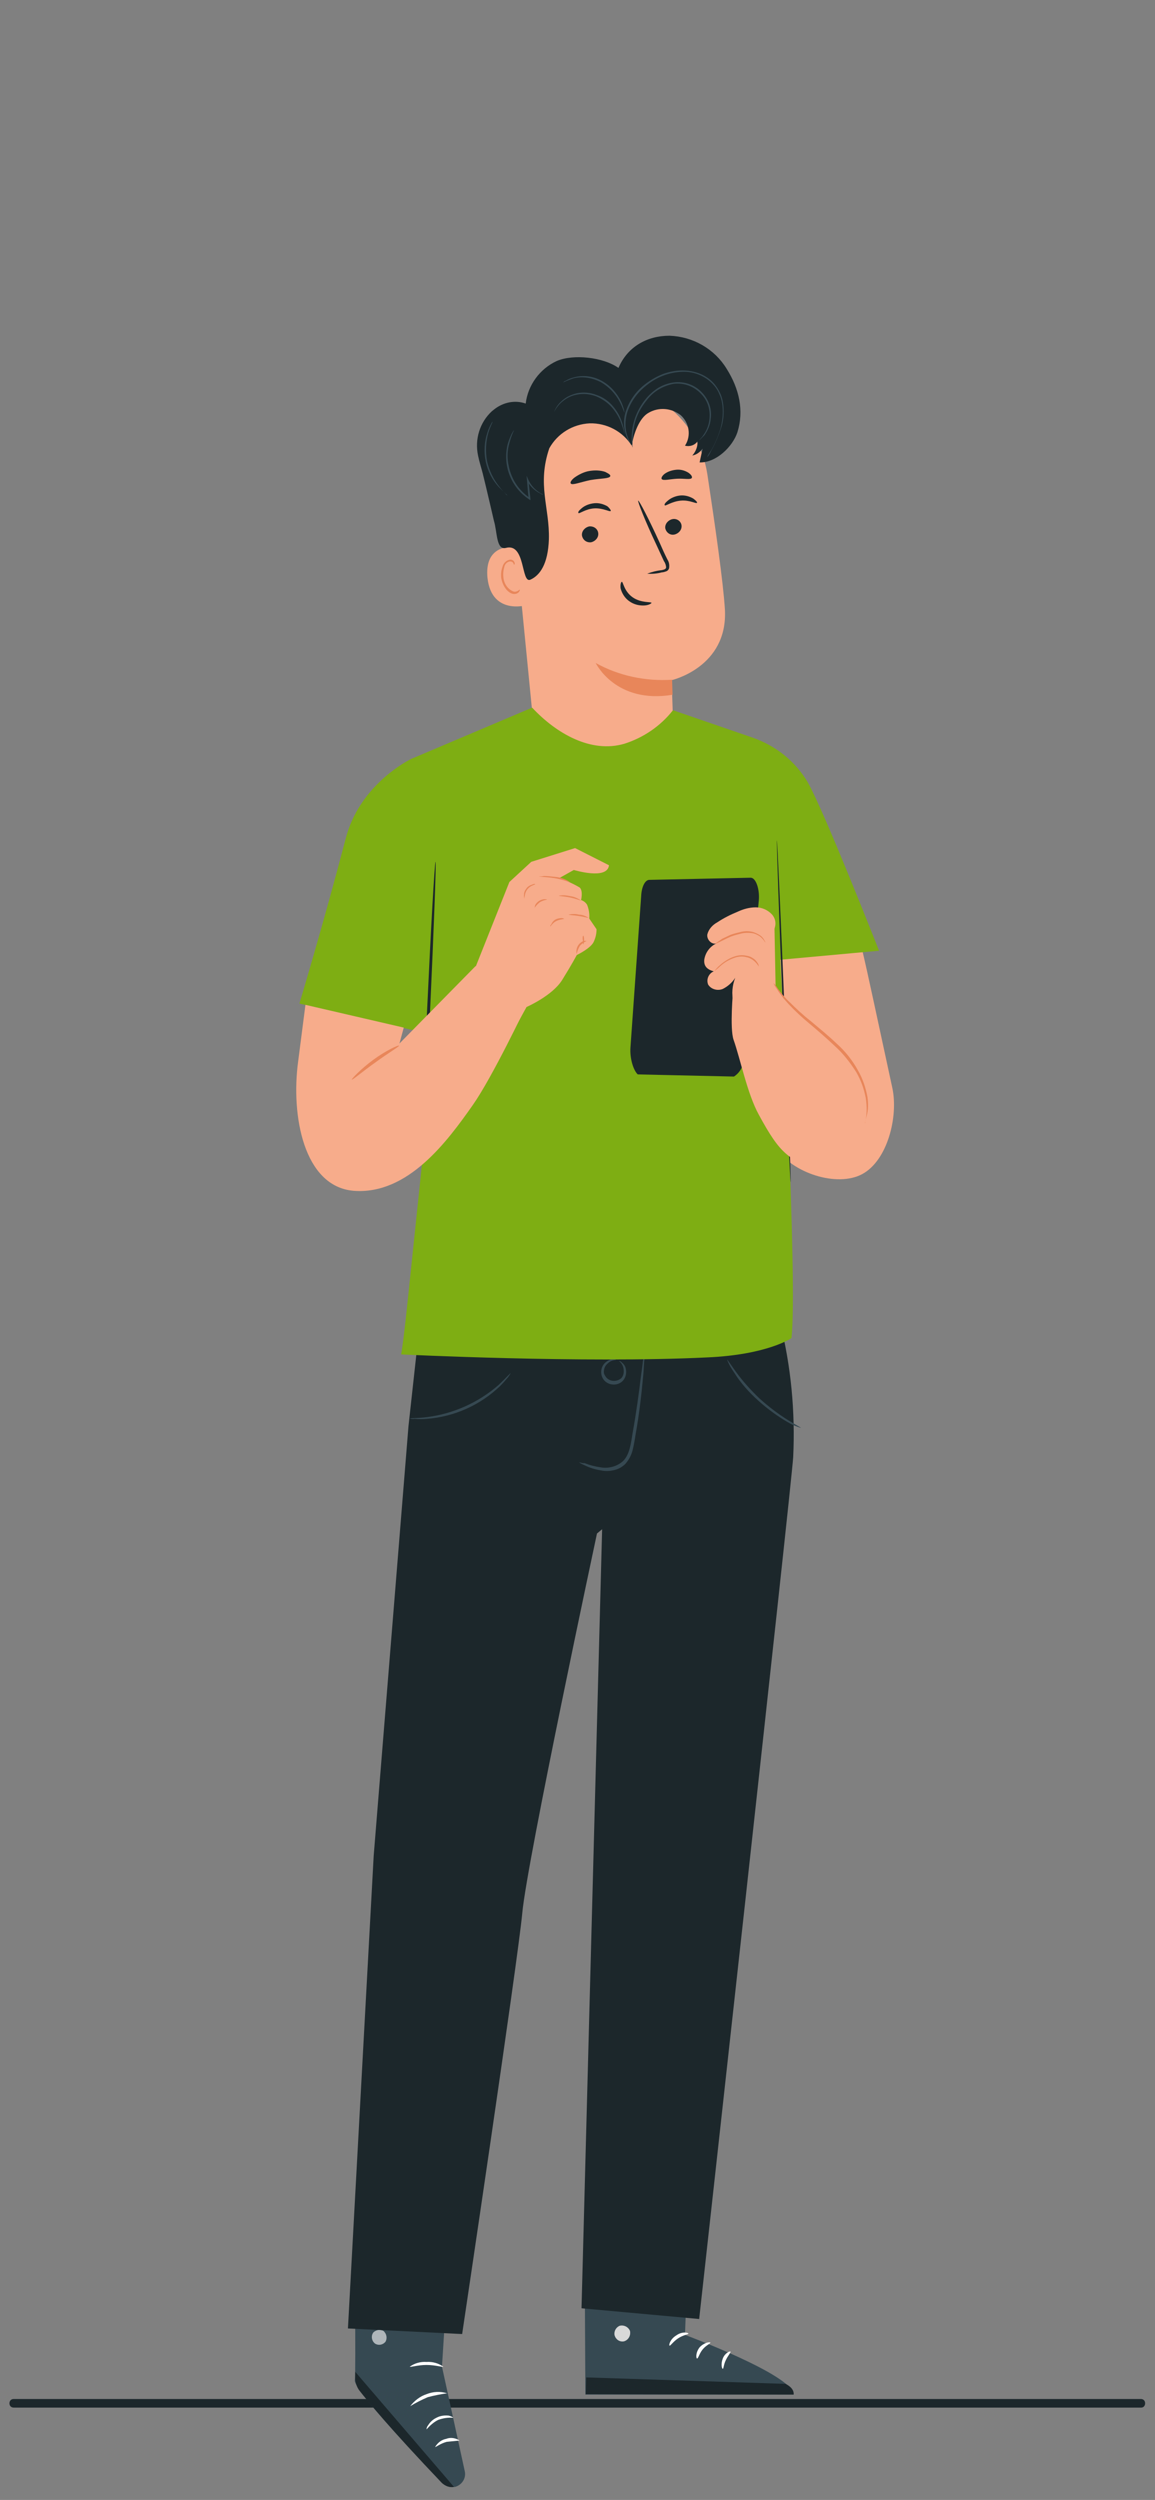 <?xml version="1.0" encoding="utf-8"?>
<!-- Generator: Adobe Illustrator 23.1.0, SVG Export Plug-In . SVG Version: 6.00 Build 0)  -->
<svg version="1.1" id="Livello_1" xmlns="http://www.w3.org/2000/svg" xmlns:xlink="http://www.w3.org/1999/xlink" x="0px" y="0px"
	 viewBox="0 0 269 582.1" style="enable-background:new 0 0 269 582.1;" xml:space="preserve">
<rect x="0" y="0" width="269" height="582.1" fill="#808080" stroke="none"/>
<style type="text/css">
	.st0{fill:#1C272B;}
	.st1{fill:#F7AC8B;}
	.st2{fill:#E8865A;}
	.st3{fill:#364952;}
	.st4{fill:#D9D9D9;}
	.st5{fill:#FFFFFF;}
	.st6{opacity:0.6;}
	.st7{fill:#7EAE13;}
</style>
<g id="Linea_1_1_">
	<path class="st0" d="M265.8,560.6H3.2c-0.6,0-1-0.4-1-1s0.4-1,1-1h262.5c0.6,0,1,0.4,1,1S266.3,560.6,265.8,560.6z"/>
</g>
<g id="freepik--character-2--inject-24" transform="translate(-142.164 -31.927)">
	<path id="Tracciato_190" class="st1" d="M306.9,142.3c-2-12.8-13.5-22-26.4-21l-1.3,0.1c-13.8,1.8-20,14.6-17.8,28.3l4.8,48.8
		l0.2,10.1l32.9,3l-0.7-21.3c0,0,13.1-3,12.4-16.4C310.6,167.4,308.7,154.2,306.9,142.3z"/>
	<path id="Tracciato_191" class="st2" d="M298.7,190.2c-6.2,0.4-12.4-0.9-17.8-3.9c0,0,4.6,9.6,17.9,7.4L298.7,190.2z"/>
	<path id="Tracciato_192" class="st0" d="M300.9,154.3c0.1,1-0.7,1.9-1.7,2.1c-1,0.2-1.9-0.5-2.1-1.5l0,0l0,0
		c-0.1-1,0.7-1.9,1.7-2.1C299.8,152.6,300.8,153.3,300.9,154.3L300.9,154.3L300.9,154.3z"/>
	<path id="Tracciato_193" class="st0" d="M304.5,149c-0.2,0.3-1.7-0.7-3.8-0.5s-3.5,1.3-3.7,1.1s0.1-0.6,0.7-1.1
		c0.8-0.7,1.9-1.1,2.9-1.2c1.1-0.1,2.1,0.2,3,0.7C304.3,148.5,304.6,148.9,304.5,149z"/>
	<path id="Tracciato_194" class="st0" d="M281.5,156.1c0.1,1-0.7,1.9-1.7,2.1c-1,0.1-1.9-0.5-2.1-1.6l0,0l0,0
		c-0.1-1,0.7-1.9,1.7-2.1C280.5,154.4,281.4,155.1,281.5,156.1L281.5,156.1L281.5,156.1z"/>
	<path id="Tracciato_195" class="st0" d="M284.4,150.9c-0.2,0.3-1.7-0.7-3.8-0.6c-2,0.1-3.5,1.3-3.7,1.1s0.1-0.6,0.7-1.1
		c0.8-0.7,1.9-1.1,3-1.2c1.1-0.1,2.1,0.2,3,0.7C284.2,150.3,284.5,150.8,284.4,150.9z"/>
	<path id="Tracciato_196" class="st0" d="M292.9,165.5c1.1-0.4,2.2-0.7,3.3-0.8c0.5-0.1,1-0.2,1.1-0.6c0-0.5-0.2-1.1-0.5-1.5
		l-1.8-3.9c-2.6-5.5-4.4-10.1-4.2-10.2s2.5,4.3,5,9.8c0.6,1.4,1.2,2.7,1.8,3.9c0.4,0.6,0.5,1.3,0.4,2c-0.1,0.4-0.4,0.7-0.8,0.8
		c-0.3,0.1-0.6,0.2-0.9,0.2C295.2,165.5,294,165.6,292.9,165.5z"/>
	<path id="Tracciato_197" class="st0" d="M287,167.4c0.3,0,0.5,2.2,2.5,3.6c2,1.4,4.4,1,4.4,1.3c0,0.1-0.5,0.5-1.5,0.6
		c-1.3,0.1-2.6-0.2-3.7-1c-1-0.7-1.7-1.8-2-3C286.6,168,286.8,167.4,287,167.4z"/>
	<path id="Tracciato_198" class="st0" d="M284.3,142.8c-0.2,0.6-2.2,0.5-4.6,0.9c-2.4,0.5-4.3,1.3-4.6,0.8c-0.2-0.2,0.1-0.8,0.9-1.4
		c1-0.7,2.2-1.3,3.4-1.5c1.2-0.2,2.5-0.2,3.7,0.2C283.9,142.2,284.4,142.5,284.3,142.8z"/>
	<path id="Tracciato_199" class="st0" d="M303.3,143.2c-0.3,0.5-1.8,0.1-3.5,0.2s-3.1,0.5-3.5,0.1c-0.2-0.2,0-0.7,0.6-1.2
		c0.8-0.6,1.8-0.9,2.8-1s2,0.2,2.8,0.7C303.2,142.5,303.4,142.9,303.3,143.2z"/>
	<path id="Tracciato_200" class="st1" d="M264.5,162.5c-0.2-2-1.9-3.4-3.9-3.2l0,0c-0.1,0-0.2,0-0.3,0c-2.5,0.4-5.1,2-4.6,7.2
		c1,9.1,9.9,6.3,9.9,6S264.9,166.3,264.5,162.5z"/>
	<path id="Tracciato_201" class="st2" d="M263.2,169.2c-0.1,0.1-0.3,0.2-0.4,0.3c-0.4,0.2-0.8,0.3-1.2,0.1c-1.3-0.6-2.1-1.9-2.2-3.3
		c-0.1-0.8,0-1.6,0.2-2.3c0.1-0.6,0.5-1.1,1.1-1.3c0.4-0.1,0.8,0,1,0.3c0.1,0.2,0.1,0.4,0.2,0.4s0.2-0.2,0.1-0.5
		c-0.1-0.2-0.2-0.4-0.4-0.5c-0.3-0.2-0.6-0.2-0.9-0.1c-0.7,0.2-1.3,0.8-1.5,1.6c-0.3,0.8-0.4,1.7-0.3,2.6c0.3,1.8,1.4,3.4,2.7,3.7
		c0.5,0.1,1,0,1.4-0.4C263.2,169.5,263.3,169.3,263.2,169.2z"/>
	<path id="Tracciato_202" class="st0" d="M257.2,153.2c0.8,2.6,0.5,6.9,2.8,6.3c4.6-1.2,3.5,8.4,5.7,7.4s4.1-3.6,4.3-9.4
		c0.2-7.4-2.8-12.7,0.1-21.2c1.9-3.4,5.4-5.6,9.4-5.8c4-0.1,7.7,1.9,9.8,5.2c0.4-2.6,1.7-6.5,4-7.7c2.3-1.3,5.2-1.1,7.4,0.6
		c2,1.8,2.5,4.8,1,7.1c1.1,0.3,2.3-0.1,2.9-1c0.1,1.2-0.4,2.4-1.2,3.3c1-0.2,1.8-0.8,2.4-1.6l-0.7,3.2c3.9,0.1,7.7-3.7,8.8-7
		c1.6-5.1,0.4-10.2-2.5-14.8c-2.8-4.6-7.8-7.5-13.3-7.7c-5.3,0-9.8,2.6-11.9,7.5c-3.5-2.5-10.5-3.3-14.4-1.6
		c-3.9,1.8-6.7,5.6-7.2,9.9c-2.5-0.9-5.3-0.3-7.4,1.4l-0.5,0.4c-2.8,2.6-4,6.5-3.2,10.3c0.3,1.5,0.8,3,1.1,4.2
		C255.5,145.8,257.2,153.2,257.2,153.2z"/>
	<path id="Tracciato_203" class="st3" d="M305.1,134.4c0.1-0.1,0.2-0.2,0.3-0.3c0.3-0.3,0.5-0.5,0.8-0.8c0.8-1.1,1.4-2.5,1.5-3.9
		c0.3-2.1-0.4-4.2-1.8-5.8c-1.7-2-4.3-3-7-2.6c-1.3,0.2-2.6,0.7-3.7,1.4c-1,0.7-1.9,1.5-2.7,2.5c-2.2,2.7-3.4,6.2-3.2,9.7
		c0,0.4,0.1,0.8,0.1,1.1c0,0.1,0,0.3,0.1,0.4c-0.1-1.9,0.1-3.8,0.5-5.6c0.5-2,1.5-3.8,2.8-5.4c1.5-2,3.7-3.3,6.2-3.8
		c2.5-0.3,4.9,0.6,6.6,2.5c1.4,1.5,2,3.5,1.8,5.6c-0.1,1.4-0.6,2.7-1.4,3.8C305.5,134,305,134.3,305.1,134.4z"/>
	<path id="Tracciato_204" class="st3" d="M306.9,138.4c0.1-0.1,0.2-0.3,0.3-0.4c0.2-0.3,0.4-0.7,0.7-1.3c0.9-1.6,1.6-3.3,2.2-5.1
		c0.4-1.2,0.6-2.5,0.6-3.8c0-1.5-0.2-3-0.8-4.3c-0.7-1.5-1.7-2.8-3.1-3.7c-1.5-1-3.3-1.5-5-1.6c-1.8-0.1-3.5,0.2-5.2,0.8
		c-1.5,0.6-2.9,1.4-4.2,2.4c-2.2,1.7-3.8,4-4.6,6.7c-0.5,1.8-0.4,3.7,0.3,5.5c0.2,0.5,0.4,0.9,0.7,1.3c0.1,0.2,0.2,0.3,0.3,0.4
		c-0.3-0.6-0.6-1.2-0.8-1.8c-0.6-1.7-0.6-3.6-0.1-5.4c0.8-2.6,2.4-4.8,4.6-6.5c2.6-2.1,5.8-3.2,9.1-3.1c1.7,0.1,3.3,0.6,4.8,1.6
		c1.3,0.9,2.4,2.1,3,3.6c0.6,1.3,0.8,2.7,0.8,4.2c0,1.3-0.2,2.5-0.5,3.7c-0.5,1.7-1.2,3.4-2.1,5L307,138
		C307,138.1,306.9,138.3,306.9,138.4z"/>
	<path id="Tracciato_205" class="st3" d="M260.4,147.3c-0.7-0.6-1.4-1.3-1.9-2c-1.4-1.7-2.4-3.8-2.9-6c-0.4-2.2-0.3-4.5,0.3-6.6
		c0.5-1.6,1.1-2.6,1-2.6c-0.2,0.2-0.3,0.4-0.4,0.6c-0.3,0.6-0.6,1.2-0.8,1.9c-1.5,4.4-0.5,9.4,2.7,12.8c0.5,0.5,1,1,1.5,1.4
		C259.9,147.1,260.2,147.2,260.4,147.3z"/>
	<path id="Tracciato_206" class="st3" d="M268.7,147.1c-0.4-0.2-0.8-0.4-1.2-0.7c-1-0.7-1.8-1.7-2.3-2.8l-0.4-0.9l0.1,1
		c0.1,1.3,0.2,2.8,0.4,4.4l0.3-0.2c-1.2-0.8-2.2-1.8-3-2.9c-1-1.4-1.7-3.1-2-4.8c-0.3-1.4-0.3-2.9,0-4.3c0.3-1.3,0.7-2.6,1.3-3.8
		c-0.1,0.1-0.1,0.1-0.2,0.2c-0.1,0.2-0.3,0.5-0.4,0.7c-0.4,0.9-0.8,1.8-1,2.8c-1,4.8,1,9.7,5.1,12.4l0.3,0.2V148
		c-0.2-1.6-0.3-3.1-0.5-4.4l-0.3,0.1c0.5,1.2,1.4,2.1,2.5,2.8c0.3,0.2,0.6,0.3,0.9,0.5C268.4,147.1,268.6,147.1,268.7,147.1z"/>
	<path id="Tracciato_207" class="st3" d="M271.2,127.9c0.5-1,1.2-1.9,2.1-2.6c1-0.8,2.1-1.3,3.3-1.5c1.5-0.3,3-0.1,4.4,0.4
		c1.4,0.6,2.6,1.4,3.6,2.5c0.8,0.9,1.5,2,2,3.1c0.4,1.1,0.8,2.1,1,3.3c0-0.3,0-0.6-0.1-0.9c-0.3-2.1-1.2-4.1-2.6-5.7
		c-1-1.2-2.3-2.1-3.8-2.6c-1.5-0.6-3.1-0.7-4.6-0.4c-1.2,0.3-2.4,0.8-3.4,1.7c-0.7,0.6-1.2,1.2-1.6,2
		C271.4,127.4,271.3,127.6,271.2,127.9C271.2,127.8,271.2,127.8,271.2,127.9z"/>
	<path id="Tracciato_208" class="st3" d="M273.3,121c0.8-0.4,1.6-0.7,2.5-1c2.1-0.5,4.3-0.1,6.3,0.9c1.9,1.1,3.4,2.7,4.4,4.6
		c0.8,1.5,1,2.5,1.1,2.5c0-0.2-0.1-0.5-0.1-0.7c-0.2-0.6-0.4-1.3-0.7-1.9c-1-2-2.5-3.7-4.5-4.8c-2-1.1-4.3-1.4-6.5-0.8
		c-0.7,0.2-1.3,0.4-1.9,0.8C273.7,120.6,273.5,120.8,273.3,121z"/>
	<path id="Tracciato_209" class="st3" d="M302.6,550.6l-0.9,25c0,0,25.1,9.3,25.3,13.9h-48.5l-0.2-38.9H302.6z"/>
	<path id="Tracciato_210" class="st4" d="M286.7,573.4c-1,0.3-1.6,1.3-1.4,2.3c0.3,1,1.2,1.6,2.2,1.4c1-0.3,1.6-1.3,1.4-2.4
		c-0.4-1-1.5-1.5-2.5-1.2"/>
	<path id="Tracciato_211" class="st0" d="M278.6,589.4l0.1-3.9l46.4,1.5c0,0,2.1,0.9,1.9,2.5L278.6,589.4z"/>
	<path id="Tracciato_212" class="st5" d="M302.5,575.3c0,0.2-1.2,0.3-2.4,1.1s-1.8,1.8-2,1.7s0.1-1.5,1.6-2.4
		C301.1,574.7,302.5,575.1,302.5,575.3z"/>
	<path id="Tracciato_213" class="st5" d="M307.6,577.4c0.1,0.2-1,0.6-1.8,1.6s-1,2.1-1.3,2.1c-0.2,0-0.4-1.3,0.6-2.6
		C306.2,577.3,307.6,577.2,307.6,577.4z"/>
	<path id="Tracciato_214" class="st5" d="M310.5,583.5c-0.2,0-0.5-1.1,0-2.4c0.5-1.3,1.7-1.8,1.8-1.6s-0.6,0.9-1.1,2
		C310.7,582.5,310.7,583.5,310.5,583.5z"/>
	<path id="Tracciato_215" class="st5" d="M302.1,569.6c-0.1,0.2-1.2-0.1-2.5,0s-2.4,0.5-2.5,0.3s0.9-1.1,2.5-1.1
		C301.1,568.7,302.2,569.4,302.1,569.6z"/>
	<path id="Tracciato_216" class="st3" d="M247,552.9l-1.9,30.1l5.3,24.3c0.4,1.7-0.7,3.3-2.3,3.7l0,0c-0.1,0-0.1,0-0.2,0l0,0
		c-1,0.1-2-0.2-2.7-0.9c-4.4-4.6-20.6-21.6-20.4-23.9c0.3-2.6-0.1-31.9-0.1-31.9L247,552.9z"/>
	<path id="Tracciato_217" class="st0" d="M247.9,611l-23-26.8v1.3c0,1.1,0.3,2.2,1,3.1c1.8,2.3,7,8.7,19.2,21.5
		C245.9,610.8,246.9,611.2,247.9,611L247.9,611z"/>
	<g id="Raggruppa_47" transform="translate(209.817 496.332)" class="st6">
		<path id="Tracciato_218" class="st5" d="M21.7,78.4c0.7,0.6,0.9,1.7,0.4,2.5c-0.6,0.7-1.6,0.9-2.4,0.4c-0.8-0.6-1-1.8-0.4-2.6
			c0.7-0.7,1.8-0.8,2.6-0.2"/>
	</g>
	<path id="Tracciato_219" class="st5" d="M241.5,597.6c0.8-0.9,1.7-1.7,2.7-2.2c1.1-0.4,2.3-0.6,3.5-0.5c0-0.1-0.3-0.3-1-0.5
		c-0.9-0.1-1.9,0-2.7,0.4c-0.9,0.4-1.6,1-2.1,1.8C241.5,597.1,241.5,597.5,241.5,597.6z"/>
	<path id="Tracciato_220" class="st5" d="M243.5,601.7c0.1,0.1,1.2-0.8,2.7-1.2c1-0.1,2-0.2,3-0.3c-0.9-0.6-2.1-0.8-3.1-0.4
		C245,600,244.1,600.7,243.5,601.7z"/>
	<path id="Tracciato_221" class="st5" d="M237.7,592.2c1.3-0.8,2.7-1.5,4.1-2.1c1.5-0.4,3-0.7,4.5-0.9c-1.6-0.5-3.3-0.4-4.8,0.2
		C240,589.9,238.7,590.9,237.7,592.2z"/>
	<path id="Tracciato_222" class="st5" d="M237.6,583c0.1,0.2,1.8-0.4,3.9-0.4s3.9,0.6,3.9,0.4c-1.1-0.8-2.5-1.2-3.9-1.1
		C240.1,581.8,238.7,582.2,237.6,583z"/>
	<path id="Tracciato_223" class="st5" d="M237.9,574.1c1.3-0.4,2.7-0.6,4.1-0.6c1.4,0.2,2.7,0.6,4,1.2c0-0.1-0.3-0.5-0.9-0.9
		c-1.8-1.1-4.1-1.3-6.1-0.5C238.2,573.7,237.9,574.1,237.9,574.1z"/>
	<path id="Tracciato_224" class="st5" d="M242,571.9c0.1-0.4,0.2-0.8,0.1-1.1c-0.1-1.1-0.3-2.1-0.8-3c-0.3-0.7-0.8-1.3-1.5-1.7
		c-0.5-0.2-1-0.2-1.4,0.2c-0.3,0.4-0.5,0.8-0.5,1.3c0.1,2.1,1.6,3.9,3.7,4.2c2,0.3,4.1-0.7,5.1-2.4c0.3-0.4,0.3-1,0.1-1.5
		s-0.7-0.7-1.2-0.7c-0.7,0.1-1.5,0.5-2,1c-0.8,0.6-1.6,1.4-2.2,2.3c-0.2,0.3-0.4,0.7-0.5,1c0.8-1.1,1.8-2.1,2.9-2.9
		c0.5-0.4,1.1-0.7,1.8-0.8c0.3,0,0.6,0.1,0.7,0.4c0.1,0.3,0,0.7-0.2,1c-0.9,1.5-2.7,2.3-4.4,2.1c-1.7-0.3-3.1-1.8-3.2-3.5
		c0-0.3,0.1-0.7,0.3-1c0.2-0.2,0.5-0.3,0.8-0.1c0.5,0.3,1,0.9,1.2,1.5C241.5,569.2,241.9,570.5,242,571.9z"/>
	<path id="Tracciato_225" class="st0" d="M323.8,339.7c2.6,10.3,3.6,20.9,3.1,31.5c-0.4,6.7-21.9,200.7-21.9,200.7l-27.4-2.5
		l4.8-181.4l-1.2,1c0,0-16.3,76.3-17.4,88.4c-1,10.9-14,98-14,98l-26.6-1.3l6-110.1l8.1-100l3.2-29.1L323.8,339.7z"/>
	<path id="Tracciato_226" class="st3" d="M277,372.4c0.4,0.3,0.8,0.5,1.3,0.7c1.2,0.6,2.5,1,3.8,1.2c0.9,0.2,1.9,0.2,2.8,0
		c1.1-0.2,2.1-0.7,2.9-1.5c0.8-0.9,1.4-2,1.7-3.2c0.3-1.2,0.5-2.4,0.7-3.7c0.9-5,1.4-9.7,1.7-13c0.2-1.7,0.2-3,0.3-4
		c0.1-0.5,0.1-1,0-1.5c-0.1,0.5-0.2,0.9-0.3,1.4c-0.1,1.1-0.3,2.4-0.5,3.9c-0.4,3.3-1,7.9-1.9,12.9c-0.4,2.5-0.7,5-2.2,6.5
		c-1.4,1.3-3.4,1.8-5.2,1.5c-1.3-0.2-2.6-0.5-3.8-1C278,372.7,277.5,372.5,277,372.4z"/>
	<path id="Tracciato_227" class="st3" d="M285.7,348.6c-0.2-0.1-0.4-0.2-0.6-0.2c-0.6,0-1.2,0.2-1.7,0.6c-1.3,0.9-1.6,2.8-0.7,4.1
		c0.9,1.3,2.8,1.6,4.1,0.7c1-0.7,1.4-2,1.1-3.2c-0.1-0.6-0.5-1.1-1-1.5c-0.3-0.3-0.6-0.3-0.6-0.3c0.6,0.5,1,1.1,1.1,1.9
		s0,1.5-0.5,2.1c-1,0.9-2.6,0.9-3.5-0.1c-0.3-0.4-0.6-0.8-0.6-1.3c0-0.8,0.3-1.5,0.9-2C284.2,348.9,284.9,348.6,285.7,348.6z"/>
	<path id="Tracciato_228" class="st3" d="M237.6,362.2c0.3,0.1,0.7,0.2,1.1,0.1c1,0.1,1.9,0.1,2.9,0c6.4-0.5,12.4-3.2,17-7.6
		c0.7-0.7,1.3-1.4,1.9-2.1c0.2-0.3,0.4-0.6,0.6-0.9c-0.1-0.1-1.1,1.1-2.8,2.7c-4.7,4.1-10.5,6.7-16.7,7.5
		C239.1,362.2,237.6,362.1,237.6,362.2z"/>
	<path id="Tracciato_229" class="st3" d="M311.5,348.5c0.4,1.1,1,2.1,1.7,3.1c1.5,2.4,3.4,4.5,5.5,6.4s4.4,3.6,6.8,5
		c1,0.6,2.1,1.1,3.2,1.4c0-0.1-1.2-0.7-3-1.8c-2.4-1.5-4.6-3.2-6.6-5c-2-1.9-3.9-4-5.5-6.2C312.3,349.6,311.6,348.5,311.5,348.5z"/>
	<path id="Tracciato_230" class="st1" d="M338.7,238.9c4.1,11.9,3.6,10.9,11.3,46.4c1.4,6.6-1.1,16.8-7,20s-16.4-0.3-20-6l-5.7-53.7
		L338.7,238.9z"/>
	<path id="Tracciato_231" class="st7" d="M240.4,303.4l0.2-28.3l-0.1-2.8l-28.6-6.7c0,0,5.6-18.6,10.8-38.5
		c3-11.5,12.9-17.3,15.3-18.5l0,0l0.5-0.2l0,0l27.6-11.7c5.6,6,13.7,10.7,21.5,8.4c4.4-1.4,8.4-4.1,11.3-7.8l18.6,6.4l0,0
		c5.4,1.9,9.9,5.5,12.8,10.4c3.9,6.9,16.3,38.5,16.6,39.2l-23,2.1c0,0,4.1,74.8,2.6,88.1c0,0-5.6,3.9-19.7,4.5
		c-28.6,1.4-71.2-0.7-71.2-0.7c0.7-4.3,1.4-11.5,1.8-15.2L240.4,303.4z"/>
	<path id="Tracciato_232" class="st0" d="M323.1,227.6c-0.1,0,0.5,17.9,1.4,39.8s1.7,39.8,1.8,39.8s-0.5-17.8-1.4-39.8
		S323.2,227.6,323.1,227.6z"/>
	<path id="Tracciato_233" class="st0" d="M243.6,232.6c0.2,0-0.4,15.8-1.3,35.3s-1.8,35.3-2,35.3s0.4-15.8,1.3-35.3
		S243.4,232.6,243.6,232.6z"/>
	<path id="Tracciato_234" class="st1" d="M211.6,279.1c0.9-7,1.7-13.2,1.7-13.2l22.9,5.3l-1,3.7l17.7-18l2.8,0.2l8.9,9.3
		c0,0-7.8,16.4-12.3,22.8c-5.9,8.4-15.1,21-27.8,20C212.9,308.2,209.9,291.7,211.6,279.1z"/>
	<path id="Tracciato_235" class="st2" d="M224.1,283.3c-0.1-0.1,2-2.4,5-4.6s5.9-3.5,6-3.3s-2.5,1.7-5.5,3.9
		C226.5,281.5,224.2,283.5,224.1,283.3z"/>
	<path id="Tracciato_236" class="st1" d="M284,233.4l-7.9-4l-10.2,3.2l-5.1,4.7l-7.8,19.6l-6.2,7.9l11,14.3l7-12.7
		c0,0,6-2.6,8.3-6.3s3.4-5.8,3.4-5.8s3.4-1.6,4-3.2c0.4-0.9,0.6-1.8,0.6-2.8l-1.7-2.5c0.1-1.1-0.1-2.2-0.5-3.2
		c-0.3-0.5-0.8-0.9-1.4-1.1c0,0,0.5-2.1-0.3-2.9c-1.5-0.9-3.1-1.6-4.8-2.2l0,0l3.4-1.9C275.9,234.5,283.6,236.9,284,233.4z"/>
	<path id="Tracciato_237" class="st2" d="M272.3,240.5c0,0.1,1.2,0.1,2.6,0.4c1.5,0.3,2.6,0.8,2.6,0.7c-0.8-0.5-1.6-0.9-2.5-1
		C274.1,240.4,273.2,240.3,272.3,240.5z"/>
	<path id="Tracciato_238" class="st2" d="M274.6,244.9c0,0.1,1,0.1,2.3,0.3s2.2,0.5,2.3,0.4c-0.7-0.4-1.4-0.7-2.2-0.7
		C276.2,244.7,275.4,244.7,274.6,244.9z"/>
	<path id="Tracciato_239" class="st2" d="M278,251.8c0.1,0,0.2-0.5,0.2-1c0-0.6-0.1-1-0.2-1s-0.2,0.5-0.1,1S277.9,251.8,278,251.8z"
		/>
	<path id="Tracciato_240" class="st2" d="M276.5,254c0.1-0.6,0.4-1.3,0.7-1.8c0.4-0.5,1-0.9,1.6-1.2c-0.2,0-0.4,0-0.6,0
		c-1,0.3-1.7,1.2-1.8,2.3C276.4,253.7,276.4,254,276.5,254z"/>
	<path id="Tracciato_241" class="st2" d="M270.3,247.7c0.4-0.5,0.8-1,1.4-1.3s1.2-0.4,1.9-0.5c-0.2-0.1-0.4-0.2-0.6-0.2
		c-0.5,0-1,0.1-1.4,0.3s-0.8,0.6-1,1.1C270.3,247.4,270.3,247.6,270.3,247.7z"/>
	<path id="Tracciato_242" class="st2" d="M266.7,243.3c0.3-0.5,0.7-0.9,1.2-1.3c0.5-0.3,1.1-0.5,1.7-0.6c-0.2-0.1-0.4-0.1-0.6-0.1
		c-0.5,0-0.9,0.2-1.3,0.4c-0.4,0.3-0.7,0.6-0.9,1C266.7,243.1,266.7,243.3,266.7,243.3z"/>
	<path id="Tracciato_243" class="st2" d="M264.3,241.2c0-0.2,0-0.4,0.1-0.7c0.1-1.1,0.8-2,1.8-2.4c0.4-0.2,0.6-0.2,0.6-0.3
		s-0.3-0.1-0.7,0.1c-0.6,0.2-1.1,0.5-1.4,1c-0.4,0.5-0.5,1-0.5,1.6C264.2,240.9,264.3,241.2,264.3,241.2z"/>
	<path id="Tracciato_244" class="st2" d="M267.7,236c0,0.1,1.6,0.1,3.6,0.4c1.9,0.3,3.5,1,3.6,0.9c-1.1-0.7-2.2-1.1-3.5-1.2
		c-0.9-0.1-1.7-0.2-2.6-0.2C268.4,236,268,236,267.7,236z"/>
	<path id="Tracciato_245" class="st0" d="M318.9,241.5l-3.5,36.9c0,1.7-0.9,3.3-2.3,4.2l-22.4-0.5c-0.9-0.8-1.9-3.5-1.7-6.3
		l2.5-35.3c0.1-2.1,0.9-3.7,1.9-3.7l23.6-0.5C318.2,236.3,319.1,238.9,318.9,241.5z"/>
	<path id="Tracciato_246" class="st1" d="M322.1,248.9c0.9-1.2,0.9-2.8-0.1-4c-1-1.1-2.4-1.7-3.8-1.7c-1.5,0-2.9,0.4-4.2,1
		c-1.7,0.7-3.3,1.5-4.8,2.5c-1.1,0.6-2,1.6-2.3,2.8c-0.2,1.3,1.2,2.6,2.3,2c-1.6,0.7-2.7,2.1-3,3.8c-0.2,1.6,0.7,2.4,2.2,2.8
		c-1.2,0.5-1.8,1.9-1.3,3.1c0.7,1.1,2.2,1.5,3.4,1c1.2-0.6,2.2-1.5,2.9-2.6c-0.7,1.8-0.9,3.8-0.4,5.6c3.3-1.2,6.6-4.9,5.6-8.5
		c1.7-1.4,2.3-3.7,1.3-5.7c1.6-0.7,2.6-2.3,2.7-4"/>
	<path id="Tracciato_247" class="st1" d="M322.5,245.7l0.3,15.8l4.1,6.2l18.8,16.8c0,0-2.8,22.8-11.3,20.3s-10.5-4.1-15.5-13.3
		c-2.7-4.9-4.3-13-5.9-17.5c-0.9-2.7-0.1-11.4-0.1-11.4L322.5,245.7z"/>
	<path id="Tracciato_248" class="st2" d="M308.5,258.1c0.5-0.4,1-0.8,1.4-1.2c1.1-1,2.4-1.7,3.8-2.1c0.8-0.2,1.6-0.2,2.3,0
		c0.6,0.1,1.2,0.4,1.7,0.8s0.9,0.9,1.2,1.4c0-0.2-0.1-0.3-0.1-0.5c-0.2-0.4-0.5-0.8-0.8-1.1c-0.5-0.4-1.1-0.8-1.8-0.9
		c-0.8-0.2-1.7-0.2-2.5,0c-1.5,0.4-2.8,1.2-3.9,2.2C309.3,257.1,308.9,257.6,308.5,258.1z"/>
	<path id="Tracciato_249" class="st2" d="M308.7,251.7c0.6-0.2,1.2-0.5,1.8-0.8c0.6-0.3,1.2-0.6,1.9-0.9c0.8-0.3,1.6-0.5,2.4-0.7
		s1.6-0.2,2.5-0.1c0.7,0.1,1.3,0.4,1.9,0.8c0.5,0.4,0.9,0.9,1.2,1.4c0-0.2-0.1-0.3-0.2-0.5c-0.2-0.4-0.5-0.8-0.9-1.1
		c-0.6-0.4-1.2-0.7-1.9-0.9c-0.9-0.2-1.7-0.2-2.6,0c-0.8,0.2-1.7,0.4-2.5,0.7c-0.6,0.3-1.3,0.6-1.9,0.9
		C309.8,250.9,309.2,251.3,308.7,251.7z"/>
	<path id="Tracciato_250" class="st2" d="M343.6,293.5c0.5-1.9,0.5-3.9,0.2-5.9c-0.4-2.1-1.1-4.1-2.2-6c-1.4-2.2-3-4.3-5-6.1
		c-2-1.9-4.1-3.7-6-5.3c-1.7-1.4-3.3-2.9-4.8-4.5c-1-1.1-1.9-2.2-2.7-3.5c-0.3-0.4-0.6-0.9-0.8-1.4c0.4,0.4,0.7,0.8,1,1.3
		c0.9,1.2,1.8,2.3,2.9,3.3c1.3,1.3,2.9,2.8,4.8,4.3c1.9,1.6,4,3.3,6,5.2c2,1.8,3.7,3.9,5,6.3c1.1,1.9,1.8,4,2.2,6.2
		c0.2,1.5,0.2,3-0.2,4.4c-0.1,0.4-0.2,0.8-0.3,1.2C343.7,293.3,343.7,293.4,343.6,293.5z"/>
</g>
</svg>
